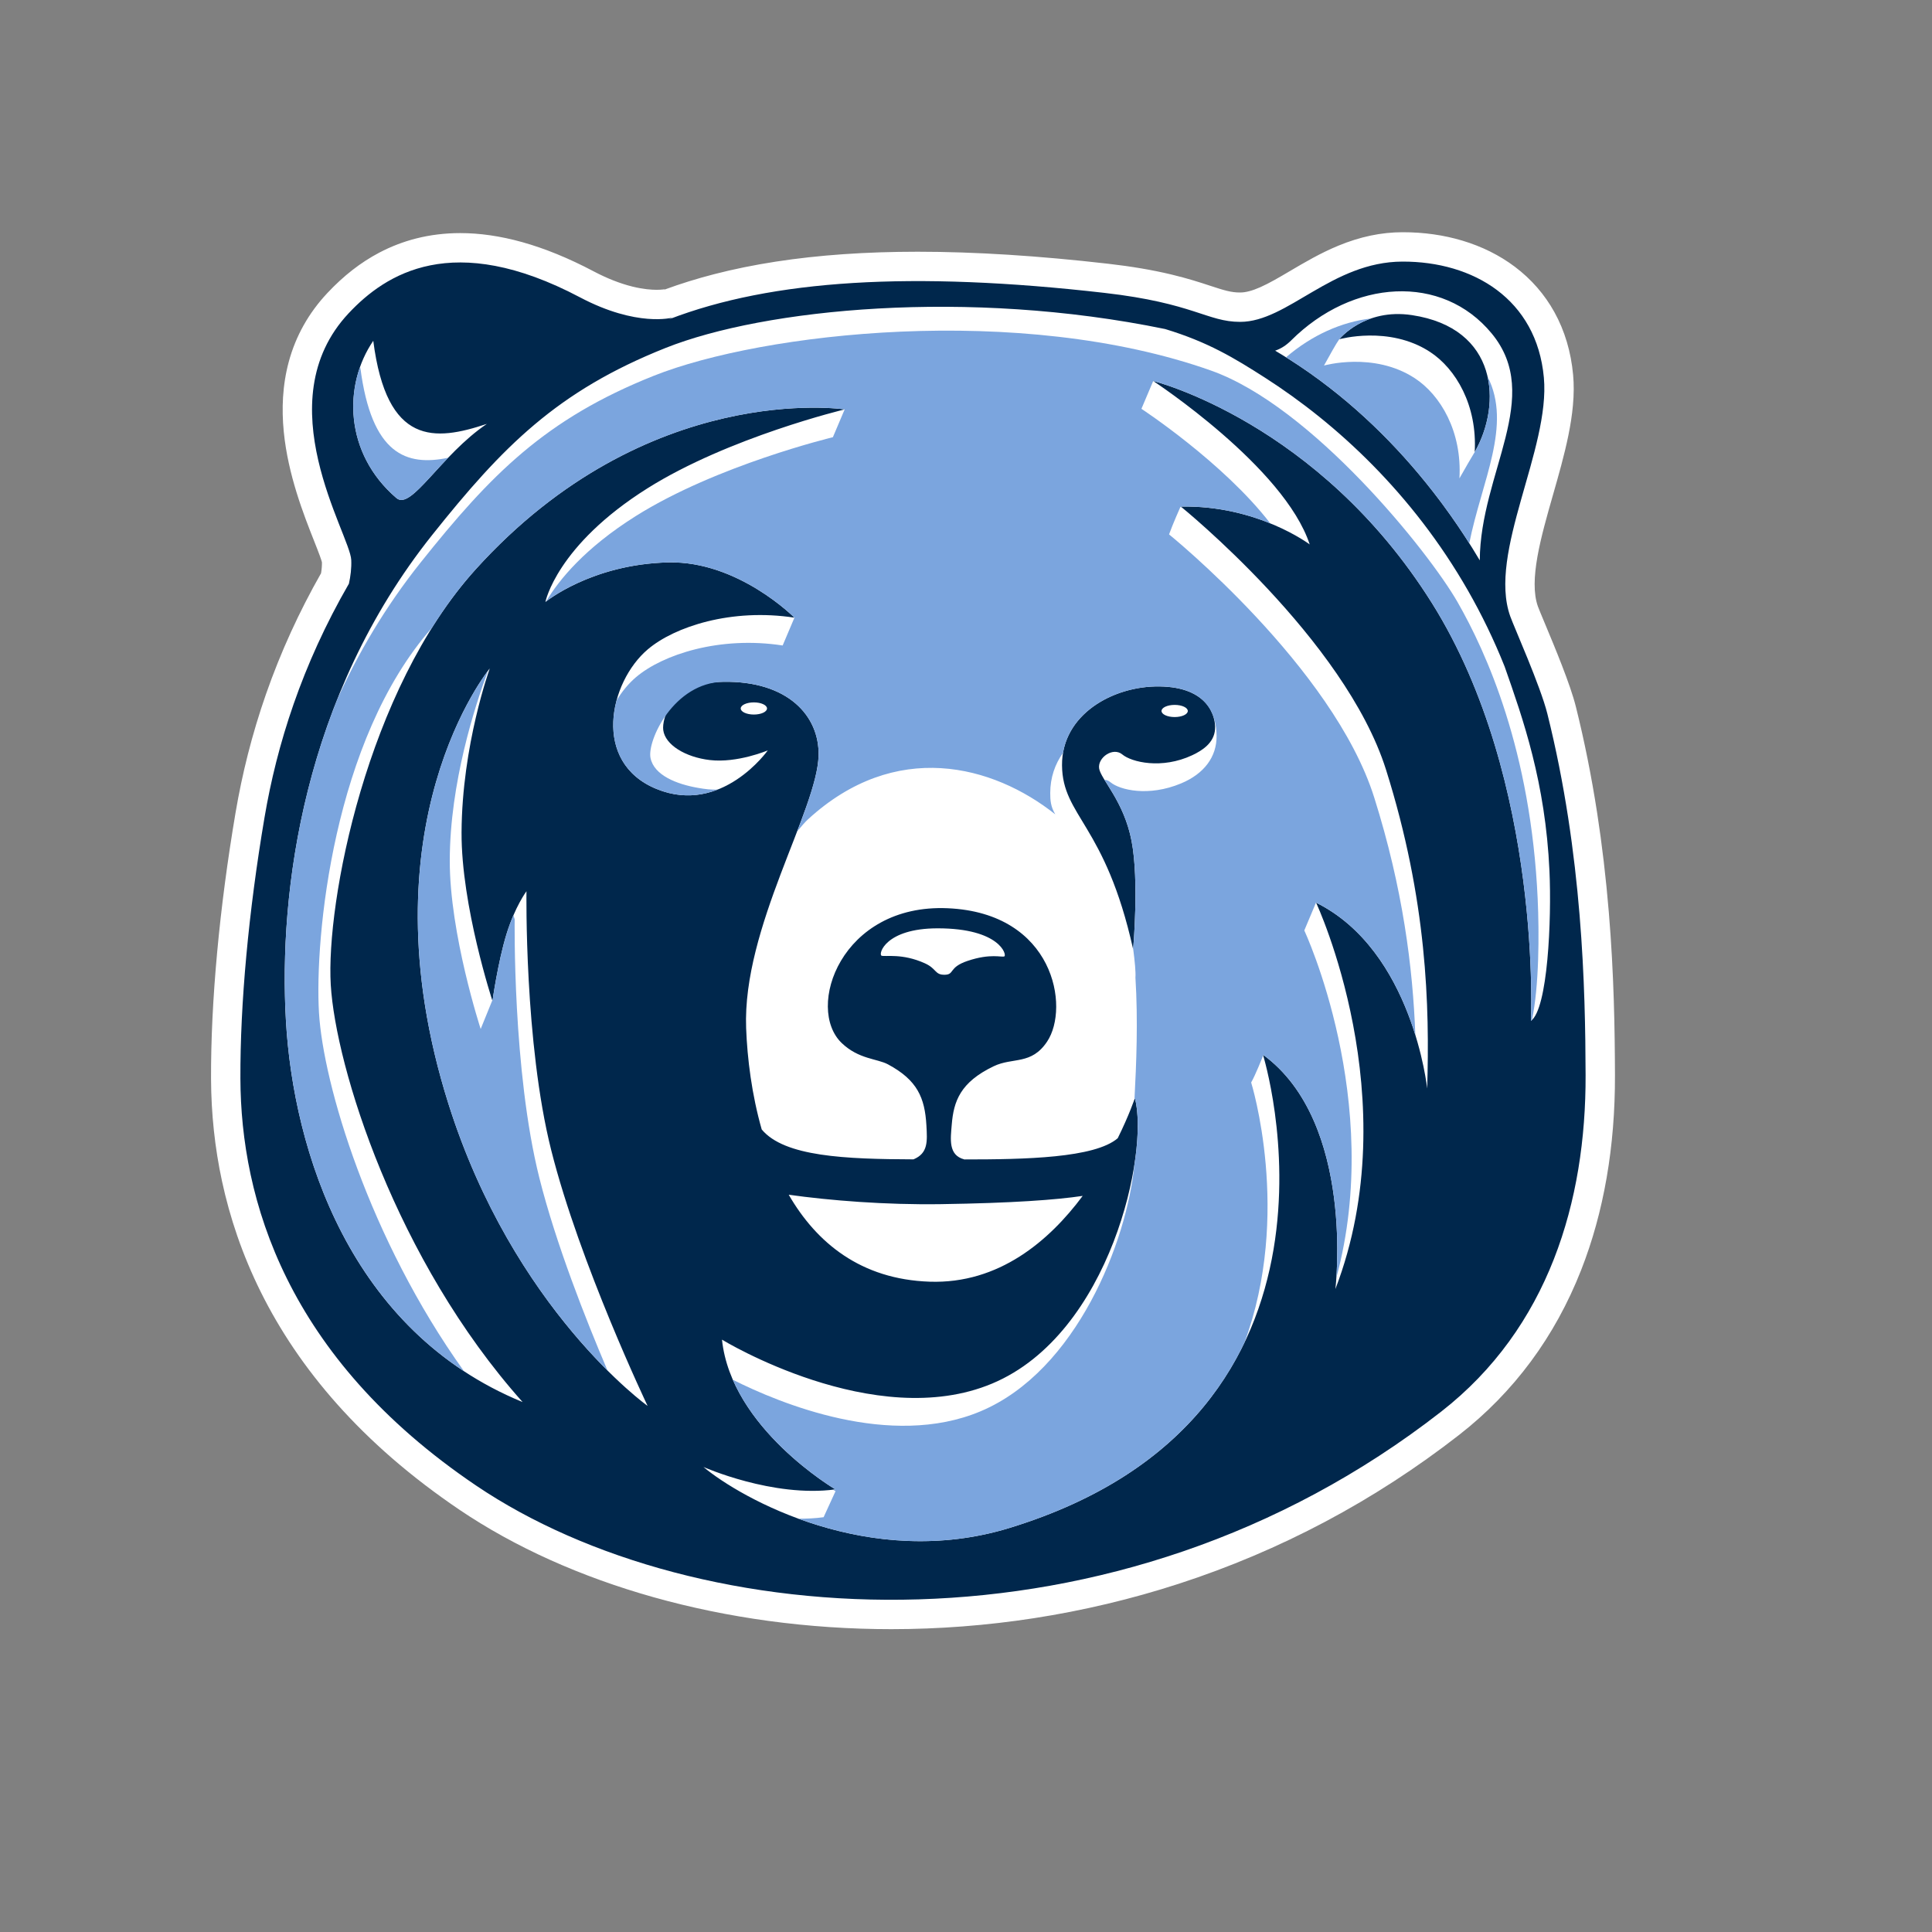 <?xml version="1.0" encoding="utf-8"?>
<!-- Generator: Adobe Illustrator 25.0.0, SVG Export Plug-In . SVG Version: 6.00 Build 0)  -->
<svg version="1.1" xmlns="http://www.w3.org/2000/svg" xmlns:xlink="http://www.w3.org/1999/xlink" x="0px" y="0px"
	 viewBox="0 0 10000 10000" style="enable-background:new 0 0 10000 10000;" xml:space="preserve">
<rect x="0" y="0" width="10000" height="10000" fill="#808080" stroke="none"/>
<style type="text/css">
	.st0{fill:#FFFFFF;}
	.st1{display:none;}
	.st2{display:inline;fill:#FFFFFF;}
	.st3{fill:#00274C;}
	.st4{fill:#7BA5DE;}
	.st5{fill:#00274C;stroke:#00274C;stroke-width:40;stroke-miterlimit:10;}
	.st6{display:inline;fill:#00274C;stroke:#00274C;stroke-width:52;stroke-miterlimit:10;}
	.st7{display:inline;}
	.st8{fill:#FFCB05;}
	.st9{display:inline;fill:none;stroke:#00274C;stroke-width:96;stroke-miterlimit:10;}
</style>
<g id="WhiteBack">
	<g id="WhiteOutline">
		<path class="st0" d="M4613.28,8356.46c-210.02,0-420.4-14.13-625.29-42c-199.76-27.17-396.12-67.63-583.64-120.26
			c-184.66-51.83-362.01-115.8-527.14-190.15c-164.58-74.1-317.92-158.92-455.78-252.09c-122.34-82.68-237.52-170.74-342.35-261.72
			c-100.22-86.98-193.63-178.94-277.63-273.32c-155.9-175.16-285.05-364.91-383.86-563.96
			c-164.01-330.39-247.88-690.18-249.29-1069.38c-0.73-196.35,9.75-413.68,31.15-645.94c21.43-232.56,53.26-474.25,94.61-718.34
			c34.75-205.07,86.62-407.25,154.19-600.9c74.75-214.25,170.9-424.39,285.84-624.8c6.55-33.13,9.24-64.02,7.98-91.99
			c-0.15-1.77-1.41-11.51-11.9-41.45c-8.49-24.22-20.27-54.02-33.91-88.54c-52.15-131.96-130.95-331.38-151.91-544.76
			c-11.83-120.4-3.84-233.06,23.74-334.87c32.78-121.01,93.84-229.68,181.49-323.01c78.78-83.88,160.14-147.33,248.75-193.98
			c116.62-61.4,245.7-92.53,383.66-92.53c94.92,0,195.99,14.78,300.41,43.94c112.3,31.36,231.77,80.28,355.08,145.39
			c163.17,86.17,286.38,104.25,361.02,104.25c39.83,0,61.62-5.4,61.84-5.46c-0.63,0.16-0.95,0.26-0.95,0.26l0.62,1.6
			c80.95-30.09,166.8-56.89,255.61-79.78c98.08-25.28,202.87-46.59,311.46-63.35c216.58-33.41,459.79-50.35,722.87-50.35
			c290.61,0,618.88,20.7,975.69,61.53c271.64,31.08,411.92,77.15,514.34,110.79c71,23.32,117.9,38.72,179.02,38.72
			c90.22,0,186.33-56.68,297.62-122.31c74.8-44.11,152.15-89.73,240.04-125.93c103.52-42.64,202.35-63.49,302.13-63.77l3.02,0
			c99.88,0,195.66,13.46,284.67,40.01c93.19,27.8,176.9,69.36,248.79,123.53c158.05,119.1,251.9,293.89,271.42,505.49
			c16.62,180.26-43.35,389.99-101.34,592.81c-33.8,118.2-68.75,240.43-86.18,350.33c-18.31,115.44-15.22,205.17,9.43,274.32
			c4.84,13.57,19.63,49,36.76,90.02c51.71,123.84,129.87,311,157.38,421.07c43.33,173.33,80,356.28,108.97,543.75
			c25.21,163.16,45.35,334.63,59.84,509.67c26.45,319.5,30.75,601.79,31.47,835.79c1.11,361.12-55.96,691.09-169.63,980.75
			c-130.51,332.58-334.96,608.95-607.66,821.44c-430.38,335.34-910.85,590.48-1428.07,758.34
			c-239.6,77.76-487.99,136.77-738.26,175.4C5099.65,8337.7,4855.35,8356.46,4613.28,8356.46z"/>
		<path class="st0" d="M7261.81,1354c365.64-0.02,691.87,195.29,729.19,600c34.14,370.21-291.37,906.79-174,1236
			c20.11,56.41,156,360,192,504c182.15,728.61,196.63,1424.39,198,1871c2,652-191,1308-748,1742
			c-887.34,691.39-1910.27,973.46-2845.72,973.46c-841.12,0-1611.49-227.98-2149.28-591.46
			c-984.92-665.67-1217.39-1485.3-1219.69-2105.69c-1.45-388.99,42.09-863.74,124.69-1351.31
			c63.83-376.77,193.21-789.07,437.01-1210.97c8.39-38.06,13.93-80.52,11.99-123.03c-6-132-445-817-13-1277
			c118.93-126.64,298.73-262.54,577.01-262.54c168.01,0,371.9,49.53,619.99,180.54c178.66,94.35,315.85,113.05,396.5,113.05
			c52.93,0,81.5-8.05,81.5-8.05l-17.66,8.82c342.63-131.9,765.05-197.85,1287.61-197.85c290.28,0,611.41,20.34,967.05,61.04
			c462.55,52.93,531.34,150,702,150c246,0,474-311,840-312C7259.92,1354,7260.89,1354,7261.81,1354 M7261.87,1202v152l-0.02-152
			c-1.1,0-2.23,0-3.29,0c-109.81,0.3-218.04,23.03-330.85,69.49c-92.89,38.26-176.2,87.39-249.7,130.74
			c-55.37,32.65-107.66,63.49-154.99,84.42c-41.62,18.4-75.65,27.35-104.02,27.35c-46.98,0-81.56-10.71-155.3-34.92
			c-51.05-16.77-114.58-37.63-200.04-58.09c-98.51-23.59-206.25-41.91-329.38-56c-179.72-20.56-353.23-36.2-515.73-46.46
			c-163.44-10.32-321.1-15.56-468.6-15.56c-133.43,0-262.63,4.28-384.02,12.73c-121.9,8.49-239.8,21.44-350.44,38.51
			c-111.06,17.13-218.34,38.96-318.84,64.86c-89.23,23-175.63,49.86-257.34,80l-0.53-1.37c2.59-0.73,3.92-1.03,3.98-1.04
			c-0.26,0.06-15.75,3.4-44.26,3.4c-26.17,0-69.11-2.9-125.07-16.71c-63.97-15.79-131.42-42.29-200.46-78.74
			c-64.93-34.29-129.37-64.51-191.55-89.84c-60.52-24.65-120.6-45.36-178.58-61.55c-56.39-15.75-112.37-27.66-166.39-35.41
			c-52.37-7.52-104.34-11.33-154.46-11.33c-78.72,0-155.54,9.39-228.31,27.91c-65.99,16.79-130.17,41.48-190.75,73.37
			c-96.19,50.64-184.09,119.07-268.74,209.2c-96.27,102.51-163.37,222-199.45,355.17c-15.85,58.51-25.88,120.52-29.8,184.32
			c-3.5,56.89-2.23,116.73,3.78,177.86c22,223.98,103.16,429.36,156.86,565.26c11.87,30.04,22.12,55.98,29.92,77.48
			c6.93,19.12,9.75,28.89,10.82,33.09c0.38,17.37-1.17,36.46-4.63,57.01c-56.71,99.65-109.17,202.14-156.13,305.01
			c-47.85,104.84-91.28,212.92-129.07,321.23c-35.63,102.12-67.23,207.24-93.91,312.43c-24.97,98.43-46.32,199.64-63.46,300.81
			c-41.68,245.99-73.76,489.6-95.36,724.06c-21.62,234.67-32.21,454.44-31.47,653.2c0.67,179.58,19.66,357.4,56.44,528.51
			c20.63,95.99,47.25,191.49,79.1,283.85c34.05,98.72,74.99,196.47,121.68,290.52c49.53,99.77,106.85,198.05,170.38,292.11
			c66.94,99.11,142.57,196.2,224.79,288.59c86.16,96.8,181.91,191.07,284.58,280.19c107.13,92.98,224.75,182.91,349.61,267.29
			c141.44,95.6,298.61,182.54,467.13,258.42c168.56,75.9,349.51,141.17,537.8,194.02c190.88,53.58,390.71,94.75,593.93,122.39
			c208.27,28.33,422.09,42.69,635.53,42.69c245.94,0,494.13-19.06,737.69-56.66c254.29-39.25,506.67-99.21,750.13-178.23
			c525.65-170.59,1013.95-429.89,1451.32-770.68c283.61-220.98,496.14-508.18,631.7-853.63c117.18-298.61,176.02-638,174.88-1008.74
			c-0.72-235.5-5.06-519.67-31.72-841.82c-14.64-176.81-34.98-350.08-60.47-515c-29.33-189.75-66.45-374.99-110.34-550.57
			c-28.91-115.64-108.39-305.97-160.98-431.92c-15.31-36.67-31.15-74.59-35.31-86.25c-48.34-135.59,16.01-360.61,78.23-578.23
			c28.82-100.8,58.63-205.03,79.28-306.36c11.62-57.01,19.39-108.15,23.75-156.36c5.16-57.08,5.47-108.75,0.93-157.96
			c-10.96-118.82-43.44-227.83-96.56-324.01c-50.76-91.91-119.66-171.04-204.78-235.19c-79.13-59.63-170.91-105.28-272.79-135.67
			C7472.18,1216.53,7369.1,1202,7261.87,1202L7261.87,1202z"/>
	</g>
	<g class="st1">
		<path class="st2" d="M7459,7307c-1685.19,1313.05-3859.1,1149.71-4995,382c-984.92-665.67-1217.39-1485.3-1219.69-2105.69
			c-1.45-388.99,42.09-863.74,124.69-1351.31c63.84-376.77,193.21-789.07,437.01-1210.97c8.39-38.06,13.93-80.52,11.99-123.03
			c-6-132-445-817-13-1277c190.74-203.1,538-430,1197-82c295.92,156.27,478,105,478,105l-17.66,8.82
			C3995.3,1447.65,4721.14,1402.05,5717,1516c462.55,52.93,531.34,150,702,150c246,0,474-311,840-312
			c366.76-1,694.59,194.27,732,600c34.14,370.21-291.37,906.79-174,1236c20.11,56.41,156,360,192,504
			c182.15,728.61,196.63,1424.39,198,1871C8209,6217,8016,6873,7459,7307z"/>
	</g>
</g>
<g id="DkBlue282">
	<path class="st3" d="M6001,3553c250,3,293,152,288,222s-65.2,109.27-118,134c-158,74-314,36-362-4s-128,16-120,72s128,168,168,376
		s8,560,8,560c-144-648-365.96-686.26-368-952C5495,3700,5758.61,3550.09,6001,3553z M6080,3648.57c-37.56,0-68,14.07-68,31.43
		s30.44,31.43,68,31.43s68-14.07,68-31.43S6117.56,3648.57,6080,3648.57z"/>
	<path class="st3" d="M7633,2340c142-249,121-642-325-709c-246.84-37.08-376,125-376,125s257-73,469,65
		C7536.09,1908.93,7647,2099,7633,2340z"/>
	<path class="st3" d="M8207,5565c-1.37-446.61-15.85-1142.39-198-1871c-36-144-171.89-447.59-192-504
		c-117.37-329.21,208.14-865.79,174-1236c-37.41-405.73-365.24-601-732-600c-366,1-594,312-840,312c-170.66,0-239.45-97.07-702-150
		c-995.86-113.95-1721.7-68.35-2254.66,136.82L3480,1644c0,0-182.08,51.27-478-105c-659-348-1006.26-121.1-1197,82
		c-432,460,7,1145,13,1277c1.93,42.5-3.6,84.97-11.99,123.03c-243.8,421.9-373.17,834.2-437.01,1210.97
		c-82.61,487.56-126.14,962.31-124.69,1351.31C1246.61,6203.7,1479.08,7023.33,2464,7689c1135.9,767.71,3309.81,931.05,4995-382
		C8016,6873,8209,6217,8207,5565z M7721,1726c269.88,327.3-59.22,720.54-61.72,1174.46c-12.79-21.59-25.9-43.19-39.35-64.79
		c-46.24-74.26-96.4-148.43-150.46-221.68c-5.95-8.06-11.95-16.12-17.99-24.16c-180.23-239.64-402.6-468.22-667.28-655.55
		c-4.23-3-8.48-5.98-12.73-8.96c-32.41-22.66-65.45-44.71-99.12-66.08c-23.75-15.07-47.81-29.8-72.18-44.18
		c28.04-9.45,55.86-26.16,82.85-53.07C7001,1445,7464.23,1414.6,7721,1726z M1932,1764c70,544,318.11,520.1,588,430
		c-239.89,162.1-391,450-468,384C1781.11,2345.81,1776,1992,1932,1764z M2321,5713c-455-1442,214-2253,214-2253s-144,396-146,849
		c-1.68,380.02,160,872,160,872s28-200,72-344s104-224,104-224s-11.71,784.92,128,1340c148,588,499,1324,499,1324
		S2657.79,6780.36,2321,5713z M7924,5284c-1.56,25.19,66.9-1238.52-512-2162c-588-938-1443-1150-1443-1150s678,444,810,846
		c0,0-270-204-667-196c0,0,849,686,1062,1362s226,1224,213,1650c0,0-74-713-575-962c0,0,477,1017,100,2000c0,0,105-863-375-1213
		c0,0,584,1870-1313,2450c-724.19,221.42-1389-154-1583-316c0,0,360,160,683,116c0,0-539-316-587-775c0,0,790,483,1399,227
		c614.02-258.11,813-1202,738-1477c0,0-28.77,86.56-88.67,207.43c-119.36,102.71-480.02,109.84-793.68,109.78
		c-0.21-0.07-0.41-0.15-0.65-0.21c-84-22-70.81-106.28-64.68-180.73c9.86-119.92,43.72-218.25,216.68-301.27c100-48,195-5,277-128
		c117.87-176.8,37-666-515-690s-737.82,516.81-548,698c88,84,183,80,239,110c152.41,81.65,190.97,173.12,199.09,316.16
		c4.65,82.02,9.45,144.12-66.94,175.65c-352.31-1.31-668.27-13.79-785.5-154.77c-51.62-180.93-74.69-366.3-80.65-524.04
		c-19.7-521.43,369.42-1130.01,375-1413c4-203-158.02-384.91-492-380c-272,4-319.64,191.95-312,250c10,76,114,140,241,155
		c142.15,16.79,300-50,300-50s-238,337-575,200s-246.52-552.77-46-723c139-118,434-214,759-164c0,0-290.84-294.15-652-286
		c-399,9-637,205-637,205s56.91-292.26,529-589c420-264,1020-408,1020-408s-1021.1-155.29-1910,828c-565,625-775,1725-750,2150
		s336,1424,993,2160c-897-368-1185.83-1302.38-1224.91-1971.69S1570.59,3605.21,2237,2769c365-458,646.96-744.61,1208-968
		c511.09-203.5,1563.7-308.25,2585.75-97.9c221.19,67.14,357.09,149.3,517.91,252.47c368.72,236.53,762,598.52,1049.64,1101.39
		c70.17,122.68,134.05,253.75,189.76,393.42C7882.93,3720.81,7999.04,4048.7,8020,4508C8031.5,4760.02,8011.42,5222.46,7924,5284z
		 M4889.86,5045.34c-52.22,0.84-40.87-31.2-102.16-59.03c-118.37-53.74-206.6-32.89-224.76-39.63
		c-18.16-6.75,18.16-141.67,290.6-141.67c322.67,0,358.71,138.3,345.09,145.04c-13.62,6.75-70.33-17.03-190.71,23.61
		C4908.02,5007.39,4942.08,5044.49,4889.86,5045.34z M4869.62,6232.67c372.25-5.52,597.14-22.34,734.36-42.75
		c-173.43,233.04-434,456.2-791.97,444.08c-356.37-12.07-585.65-201.13-729.63-450.06
		C4295.69,6213.77,4581.32,6236.95,4869.62,6232.67z M3970,3667c0,17.36-30.44,31.43-68,31.43s-68-14.07-68-31.43
		s30.44-31.43,68-31.43S3970,3649.64,3970,3667z"/>
</g>
<g id="LtBlue7453">
	<path class="st4" d="M7959,4652c-35-767-266-1276-415-1536s-753-1013-1276-1198c-989.51-350.02-2322.96-196.39-2884,27
		s-843,510-1208,968c-181,227.12-322.39,467.12-431.57,709.66c-240.29,604-290.72,1211.05-264.35,1662.65
		c34.29,587.17,260.8,1378.32,921.49,1812.13C1909.82,6411.04,1672.7,5609.85,1651,5241c-22.74-386.51,72.87-1411.86,584.47-1991.23
		c68.09-108.75,143.47-210.89,226.53-302.77c888.62-982.99,1909.38-828.09,1910-828c0,0,0,0,0,0l0,0h0h0l-61,144
		c0,0-600,144-1020,408c-263.18,165.43-397.32,329.46-464.51,442.24c30.7-23.82,262.5-193.87,633.51-202.24
		c361.16-8.15,652,286,652,286l-61,144c-325-50-620,46-759,164c-38.36,32.56-72.68,74.11-100.76,120.97
		c-46.9,176.05-3.86,372,207.76,458.03c120.28,48.9,227.95,37.4,316.69,2.41c-33.85,2.63-68.24-2.46-102.69-8.41
		c-110-19-228-65-246-155s120.93-390.22,378-394c333.98-4.91,496,177,492,380c-1.93,98.16-50.02,235.52-111.19,394.81
		c19.15-23.84,43.04-50.74,56.19-62.81c452.63-415.33,956.85-282.59,1280-26c-24-40-26-74-26-110c0-80.27,24.75-150.02,66.07-208.06
		c37.56-221.29,277.13-346.6,498.93-343.94c250,3,295,148,296,256s-64,196-184,246c-168.56,70.23-317,34-365-6
		c-9.57-7.97-20.41-12.12-31.57-13.23c39.82,65.09,111.42,165.67,140.57,317.23c38.09,198.09,10.89,526.77,8.21,557.65
		c8.88,67.45,13.89,122.26,11.79,149.35c14,223.32,4.59,448.55-4.98,629.75c1.32-3.77,1.98-5.75,1.98-5.75
		c20.42,74.87,20.53,199.33-2.52,346.03C5833.1,6421.86,5574.43,7095.06,5075,7305c-466.66,196.17-1039.59-41.59-1281.92-163.44
		C3942.91,7485.56,4324,7709,4324,7709c-4.32,0.59-8.66,1.13-12.99,1.65c8.87,4.87,13.74,7.44,13.74,7.44L4263,7853
		c-43.25,5.89-87.17,8.12-130.79,7.57c296.47,108.78,684.75,172.88,1091.79,48.43c670.53-205.01,1031.08-571.2,1217.02-959
		c247.33-667.05,34.98-1347,34.98-1347c21.97-38.61,56.59-125.72,62.21-139.99c-0.79-2.65-1.21-4.01-1.21-4.01
		c404.22,294.74,393.57,953.28,380.14,1153.87C7164.59,5697.81,6751,4816,6751,4816c19-44.21,61-145,61-145l0.61,1.3
		c295.83,147.35,442.63,456.54,513.21,684.75C7312.76,5008.2,7261.47,4599.2,7113,4128c-213-676-1062-1362-1062-1362
		c19.93-55.41,58.93-142.42,58.93-142.42l12.38,6.89c-6.73-5.58-10.31-8.47-10.31-8.47c187.72-3.78,347.04,39.84,462.85,86.87
		C6332.2,2393.8,5908,2116,5908,2116l61-144c0,0,855,212,1443,1150c578.9,923.48,510.44,2187.19,512,2162
		c1.73-1.22,3.43-2.61,5.1-4.13C7966.76,5106.24,7967.18,4831.3,7959,4652z"/>
	<path class="st4" d="M6771.46,1925.32c4.26,2.98,8.5,5.96,12.73,8.96c264.68,187.33,487.05,415.91,667.28,655.55
		c6.05,8.04,12.04,16.09,17.99,24.16c48.3,65.44,93.47,131.61,135.53,197.93c64.23-322.28,222.73-610.5,94.7-862.49
		c29.66,130.06-1.15,275.65-66.69,390.57c-23,38-36.83,62.06-79,136c14-241-96.91-431.07-232-519c-212-138-469-65-469-65
		c34-61,61-111,79-136c0,0,55.99-70.25,164.69-107.67c-151.88,17.68-306.24,85.87-440.13,200.99c5.27,3.29,10.53,6.6,15.78,9.93
		C6706.01,1880.61,6739.05,1902.66,6771.46,1925.32z"/>
	<path class="st4" d="M2052,2578c52.77,45.23,140.35-75.76,267.46-208.56c-214.75,44.64-396.23-14.9-454.46-467.44
		c-1.65,2.42-3.28,4.86-4.9,7.3C1788.02,2124.87,1833.73,2390.91,2052,2578z"/>
	<path class="st4" d="M2664,4758c0,0-2.39-8.36-6.55-20.56c-12.34,28.62-24.94,61.9-36.45,99.56c-44,144-72,344-72,344
		s-0.33-1-0.94-2.9L2488,5326c0,0-160.7-491.98-160-872c0.74-401.36,130.83-802.17,197.93-982.34
		C2447.56,3575.6,1897.57,4371.07,2321,5713c219.72,696.35,591.57,1149.78,823.54,1380.87C3030.39,6825.86,2877.4,6437.29,2792,6098
		C2652.29,5542.92,2664,4758,2664,4758z"/>
</g>
<g id="Headband" class="st1">
	<path class="st5" d="M1560,2934c4-246-69.32-431.97,159-467c1020.31-156.52,2758-972,6157,154
		c169.34,56.1,39.28,337.99,118.5,606.5s161.96,532.81-28,486C5347,3068,3083,3189,1582.5,3699.5
		C1220.27,3822.74,1552.24,3411.02,1560,2934z"/>
	<path class="st6" d="M1529,2986c4-246-84-337,190-398c1029.27-229.14,2927-719,6169,84c173.16,42.89,27.28,300.99,106.5,569.5
		s161.92,532.99-28,486C5604,3143,3083,3203,1582.5,3713.5C1220.27,3836.74,1521.24,3463.02,1529,2986z"/>
	<g class="st7">
		<path class="st8" d="M1511,2874c4-246-84-337,190-398c1029.27-229.14,2927-719,6169,84c173.16,42.89,27.28,300.99,106.5,569.5
			s161.92,532.99-28,486C5586,3031,3065,3091,1564.5,3601.5C1202.27,3724.74,1503.24,3351.02,1511,2874z"/>
	</g>
	<path class="st2" d="M1535,2563c101-53,1535-580,3664-387c0,0-1494,205-1797,226c-2228.04,154.42-1643,926-1732,1000
		s-163.57,229.68-238,205s86-449,103-580S1535,2563,1535,2563z"/>
	<path class="st3" d="M5326,2649c0,0-27-40-74-98c406,9,1431.78,159.9,1708,203c564,88,944.83,46.93,980,216
		c83,399,178.61,215.58-582,31C6880,2885,6697,2836,5326,2649z"/>
	<path class="st2" d="M6202,2681c0,0,971.1-55,1306.63,16c283.86,60.06,508.55,127,527.55,244c57.75,355.56,59.51,123-320.53,1
		C7462.81,2860.83,6600.54,2767,6202,2681z"/>
	<path class="st9" d="M1529,2865c4-246-84-337,190-398c1029.27-229.14,2927-719,6169,84c173.16,42.89,27.28,300.99,106.5,569.5
		s161.92,532.99-28,486C5604,3022,3083,3082,1582.5,3592.5C1220.27,3715.74,1521.24,3342.02,1529,2865z"/>
</g>
</svg>
